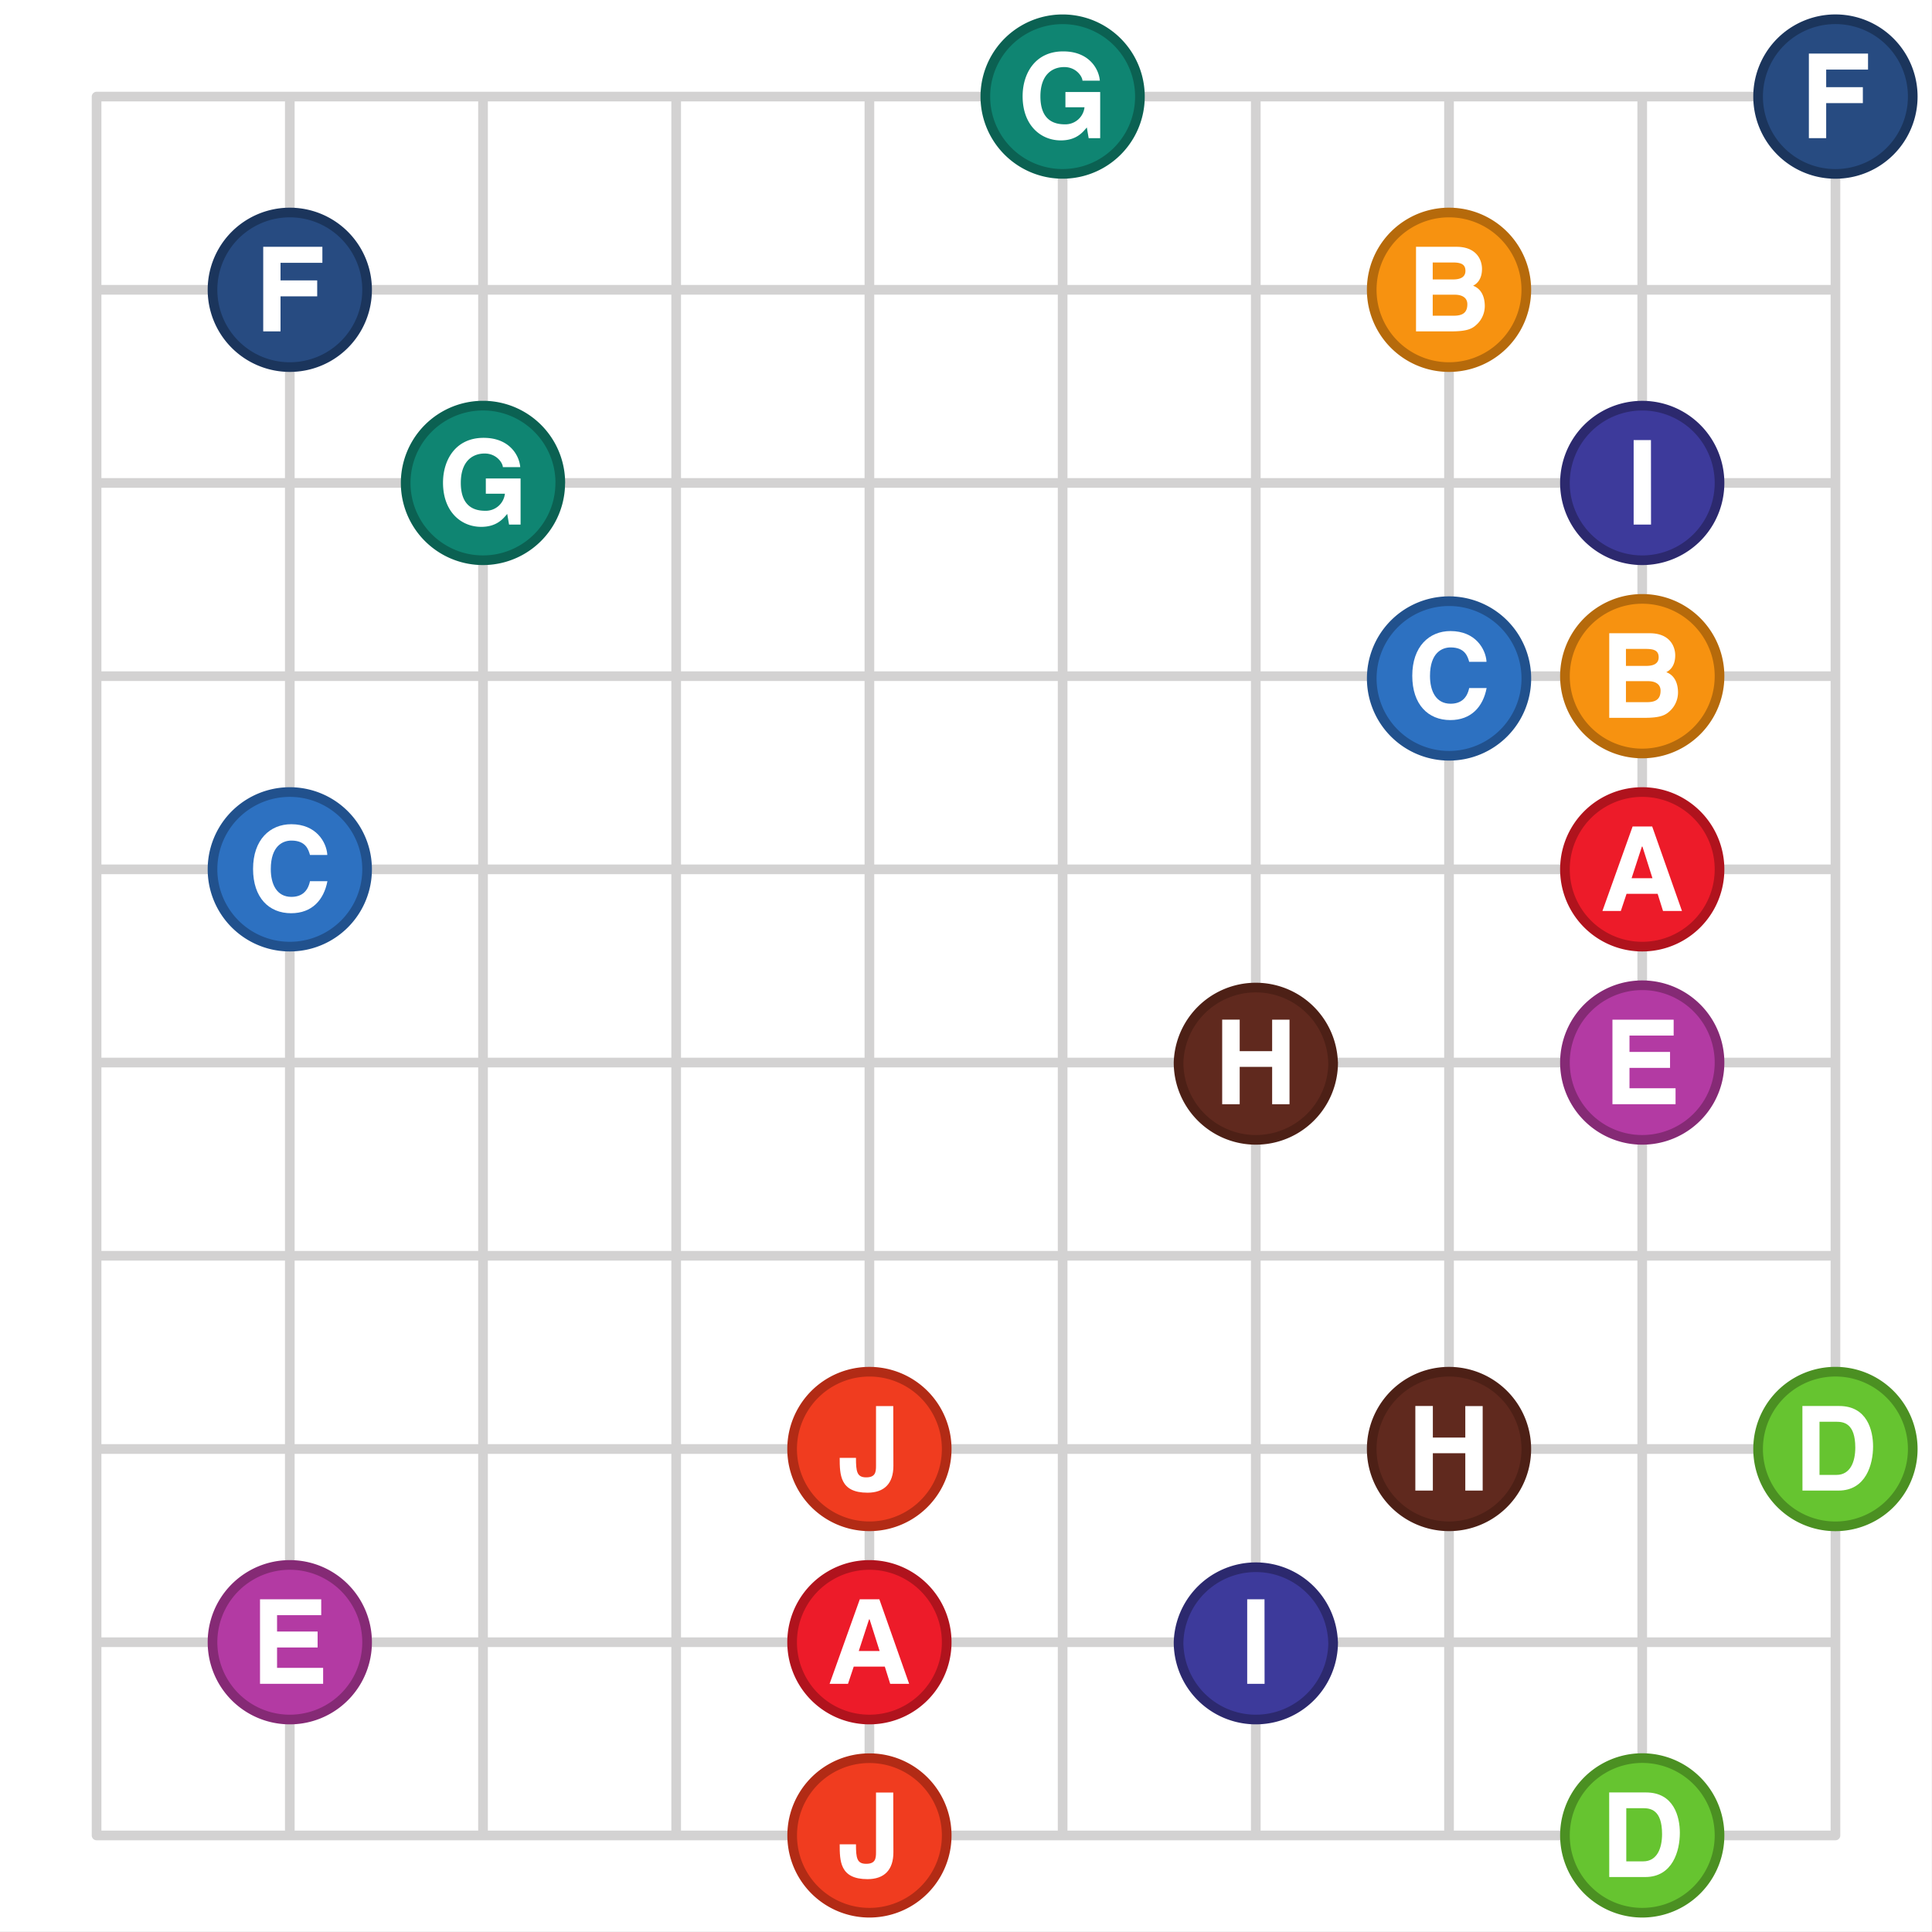 <svg xmlns="http://www.w3.org/2000/svg" xmlns:xlink="http://www.w3.org/1999/xlink" width="377.95" height="377.95" viewBox="0 0 283.465 283.465"><rect x="0" y="0" width="283.465" height="283.465" fill="#333333" stroke="none"/><defs><symbol overflow="visible" id="b"><path d="M7.03-4.53h2.8a2.82 2.82 0 0 1-2.92 2.5c-1.74 0-3.55-.77-3.55-4.1 0-3.12 1.67-4.3 3.5-4.3 1.8 0 2.67 1.45 2.67 2h2.55c-.14-1.76-1.61-4.3-5.36-4.3h-.03c-4.1 0-5.94 3.25-5.94 6.57C.75-1.87 3.42.33 6.35.33c2.24 0 3.18-1.13 3.82-1.9L10.44 0h1.69v-6.77h-5.1zm0 0"/></symbol><symbol overflow="visible" id="c"><path d="M3.84-5.14h5.38v-2.34H3.84v-2.58h6.14v-2.35H1.3V0h2.54zm0 0"/></symbol><symbol overflow="visible" id="d"><path d="M1.3 0h5.17c2.5 0 3.16-.44 3.86-1.13a3.72 3.72 0 0 0 1.06-2.57c0-1.22-.4-2.5-1.72-3 .33-.16 1.31-.72 1.31-2.47 0-1.27-.76-3.24-3.75-3.24H1.3zm2.45-5.38H7c.9 0 1.83.33 1.83 1.4 0 1.25-.72 1.68-1.96 1.68H3.75zm0-4.73h2.92c1.16 0 1.88.22 1.88 1.23 0 .97-.82 1.26-1.82 1.26H3.75zm0 0"/></symbol><symbol overflow="visible" id="e"><path d="M3.64-12.4H1.1V0h2.55zm0 0"/></symbol><symbol overflow="visible" id="f"><path d="M11.64-8.3c-.14-1.8-1.62-4.43-5.28-4.43-3.14 0-5.61 2.28-5.61 6.56 0 4.22 2.33 6.5 5.58 6.5 3.06 0 4.8-1.94 5.33-4.7H9.1c-.33 1.59-1.31 2.3-2.73 2.3-2.16 0-3.02-1.88-3.02-4.07 0-3.45 1.8-4.19 3.02-4.19 2.1 0 2.5 1.3 2.73 2.11h2.53zm0 0"/></symbol><symbol overflow="visible" id="g"><path d="M3.88-2.52H8.4L9.19 0h2.78L7.6-12.4H4.73L.3 0H3l.84-2.52zm2.25-6.93h.04l1.47 4.64H4.58l1.51-4.64zm0 0"/></symbol><symbol overflow="visible" id="h"><path d="M8.53-5.56V0h2.55v-12.4H8.53v4.62H3.77v-4.63H1.2V0h2.57v-5.48h4.76zm0 0"/></symbol><symbol overflow="visible" id="i"><path d="M10.28-12.4H1.3V0h9.26v-2.34H3.8v-2.99h5.95v-2.34H3.8v-2.4h6.48zm0 0"/></symbol><symbol overflow="visible" id="j"><path d="M8.23-12.4H5.7v8.78c0 .93-.11 1.68-1.44 1.68-1.36 0-1.5-.84-1.5-2.86H.37C.38-2.36.38.31 4.45.31c2.45 0 3.8-1.34 3.8-3.94zm0 0"/></symbol><symbol overflow="visible" id="k"><path d="M1.3 0h5.28c4.04 0 5.08-3.86 5.08-6.48 0-2.32-.85-5.93-4.97-5.93h-5.4zm2.5-10.1h2.45c1.08 0 2.8.2 2.8 3.8 0 2.02-.7 4-2.77 4H3.8zm0 0"/></symbol><clipPath id="a"><path d="M0 0h283.46v283.46H0zm0 0"/></clipPath></defs><g clip-path="url(#a)"><path d="M0 0h283.47v283.46H0zm0 0" fill="#fff"/></g><path d="M14.17 14.17H269.3M14.17 42.52H269.3M14.17 70.86H269.3M14.17 99.21H269.3M14.17 127.55H269.3M14.17 155.9H269.3M14.17 184.25H269.3M14.17 212.6H269.3M14.17 240.95H269.3M14.17 269.3H269.3M14.17 14.17v255.12M42.52 14.17v255.12M70.87 14.17v255.12M99.21 14.17v255.12M127.56 14.17v255.12M155.91 14.17v255.12M184.25 14.17v255.12M212.6 14.17v255.12M240.95 14.17v255.12M269.3 14.17v255.12" fill="none" stroke-width="1.417" stroke-linecap="round" stroke-linejoin="round" stroke="#d3d2d2" stroke-miterlimit="10"/><path d="M167.25 14.17a11.34 11.34 0 1 1-22.68 0 11.34 11.34 0 0 1 22.68 0zm0 0" fill="#0f8572" stroke-width="1.417" stroke-linecap="round" stroke-linejoin="round" stroke="#0b6152" stroke-miterlimit="10"/><path d="M280.64 14.17a11.34 11.34 0 1 1-22.69 0 11.34 11.34 0 0 1 22.69 0zm0 0M53.86 42.52a11.34 11.34 0 1 1-22.68 0 11.34 11.34 0 0 1 22.68 0zm0 0" fill="#274b81" stroke-width="1.417" stroke-linecap="round" stroke-linejoin="round" stroke="#1b355c" stroke-miterlimit="10"/><path d="M223.94 42.52a11.34 11.34 0 1 1-22.68 0 11.34 11.34 0 0 1 22.68 0zm0 0" fill="#f79210" stroke-width="1.417" stroke-linecap="round" stroke-linejoin="round" stroke="#b66a0b" stroke-miterlimit="10"/><path d="M82.2 70.86a11.34 11.34 0 1 1-22.68 0 11.34 11.34 0 0 1 22.69 0zm0 0" fill="#0f8572" stroke-width="1.417" stroke-linecap="round" stroke-linejoin="round" stroke="#0b6152" stroke-miterlimit="10"/><path d="M252.29 70.86a11.34 11.34 0 1 1-22.68 0 11.34 11.34 0 0 1 22.68 0zm0 0" fill="#3d3a9b" stroke-width="1.417" stroke-linecap="round" stroke-linejoin="round" stroke="#2c296e" stroke-miterlimit="10"/><path d="M223.94 99.21a11.34 11.34 0 1 1-22.67 0 11.34 11.34 0 0 1 22.67 0zm0 0" fill="#2d71c1" stroke-width="1.417" stroke-linecap="round" stroke-linejoin="round" stroke="#21518d" stroke-miterlimit="10"/><path d="M252.29 99.21a11.34 11.34 0 1 1-22.68 0 11.34 11.34 0 0 1 22.68 0zm0 0" fill="#f79210" stroke-width="1.417" stroke-linecap="round" stroke-linejoin="round" stroke="#b66a0b" stroke-miterlimit="10"/><path d="M53.86 127.55a11.34 11.34 0 1 1-22.68 0 11.34 11.34 0 0 1 22.68 0zm0 0" fill="#2d71c1" stroke-width="1.417" stroke-linecap="round" stroke-linejoin="round" stroke="#21518d" stroke-miterlimit="10"/><path d="M252.29 127.55a11.34 11.34 0 1 1-22.68 0 11.34 11.34 0 0 1 22.68 0zm0 0" fill="#ed1b29" stroke-width="1.417" stroke-linecap="round" stroke-linejoin="round" stroke="#b0131d" stroke-miterlimit="10"/><path d="M195.6 155.9a11.34 11.34 0 1 1-22.68 0 11.34 11.34 0 0 1 22.67 0zm0 0" fill="#60291e" stroke-width="1.417" stroke-linecap="round" stroke-linejoin="round" stroke="#4d2016" stroke-miterlimit="10"/><path d="M252.29 155.9a11.34 11.34 0 1 1-22.68 0 11.34 11.34 0 0 1 22.68 0zm0 0" fill="#b33aa3" stroke-width="1.417" stroke-linecap="round" stroke-linejoin="round" stroke="#852a75" stroke-miterlimit="10"/><path d="M138.9 212.6a11.34 11.34 0 1 1-22.68 0 11.34 11.34 0 0 1 22.68 0zm0 0" fill="#f03c1f" stroke-width="1.417" stroke-linecap="round" stroke-linejoin="round" stroke="#b22b15" stroke-miterlimit="10"/><path d="M223.94 212.6a11.34 11.34 0 1 1-22.68 0 11.34 11.34 0 0 1 22.68 0zm0 0" fill="#60291e" stroke-width="1.417" stroke-linecap="round" stroke-linejoin="round" stroke="#4d2016" stroke-miterlimit="10"/><path d="M280.64 212.6a11.34 11.34 0 1 1-22.69 0 11.34 11.34 0 0 1 22.69 0zm0 0" fill="#66c430" stroke-width="1.417" stroke-linecap="round" stroke-linejoin="round" stroke="#4b9022" stroke-miterlimit="10"/><path d="M53.86 240.95a11.34 11.34 0 1 1-22.68 0 11.34 11.34 0 0 1 22.68 0zm0 0" fill="#b33aa3" stroke-width="1.417" stroke-linecap="round" stroke-linejoin="round" stroke="#852a75" stroke-miterlimit="10"/><path d="M138.9 240.95a11.34 11.34 0 1 1-22.68 0 11.34 11.34 0 0 1 22.68 0zm0 0" fill="#ed1b29" stroke-width="1.417" stroke-linecap="round" stroke-linejoin="round" stroke="#b0131d" stroke-miterlimit="10"/><path d="M195.6 240.95a11.34 11.34 0 1 1-22.68 0 11.34 11.34 0 0 1 22.67 0zm0 0" fill="#3d3a9b" stroke-width="1.417" stroke-linecap="round" stroke-linejoin="round" stroke="#2c296e" stroke-miterlimit="10"/><path d="M138.9 269.3a11.33 11.33 0 1 1-22.67 0 11.33 11.33 0 0 1 22.67 0zm0 0" fill="#f03c1f" stroke-width="1.417" stroke-linecap="round" stroke-linejoin="round" stroke="#b22b15" stroke-miterlimit="10"/><path d="M252.29 269.3a11.34 11.34 0 1 1-22.68-.01 11.34 11.34 0 0 1 22.68 0zm0 0" fill="#66c430" stroke-width="1.417" stroke-linecap="round" stroke-linejoin="round" stroke="#4b9022" stroke-miterlimit="10"/><use xlink:href="#b" x="149.29" y="20.27" fill="#fff"/><use xlink:href="#c" x="264.1" y="20.27" fill="#fff"/><use xlink:href="#c" x="37.32" y="48.62" fill="#fff"/><use xlink:href="#d" x="206.46" y="48.62" fill="#fff"/><use xlink:href="#b" x="64.25" y="76.97" fill="#fff"/><use xlink:href="#e" x="238.59" y="76.97" fill="#fff"/><use xlink:href="#f" x="206.46" y="105.32" fill="#fff"/><use xlink:href="#d" x="234.81" y="105.32" fill="#fff"/><use xlink:href="#f" x="36.38" y="133.66" fill="#fff"/><use xlink:href="#g" x="234.81" y="133.66" fill="#fff"/><use xlink:href="#h" x="178.12" y="162.01" fill="#fff"/><use xlink:href="#i" x="235.28" y="162.01" fill="#fff"/><use xlink:href="#j" x="122.83" y="218.7" fill="#fff"/><use xlink:href="#h" x="206.46" y="218.7" fill="#fff"/><use xlink:href="#k" x="263.16" y="218.7" fill="#fff"/><use xlink:href="#i" x="36.85" y="247.05" fill="#fff"/><use xlink:href="#g" x="121.42" y="247.05" fill="#fff"/><use xlink:href="#e" x="181.89" y="247.05" fill="#fff"/><use xlink:href="#j" x="122.83" y="275.4" fill="#fff"/><use xlink:href="#k" x="234.81" y="275.4" fill="#fff"/></svg>